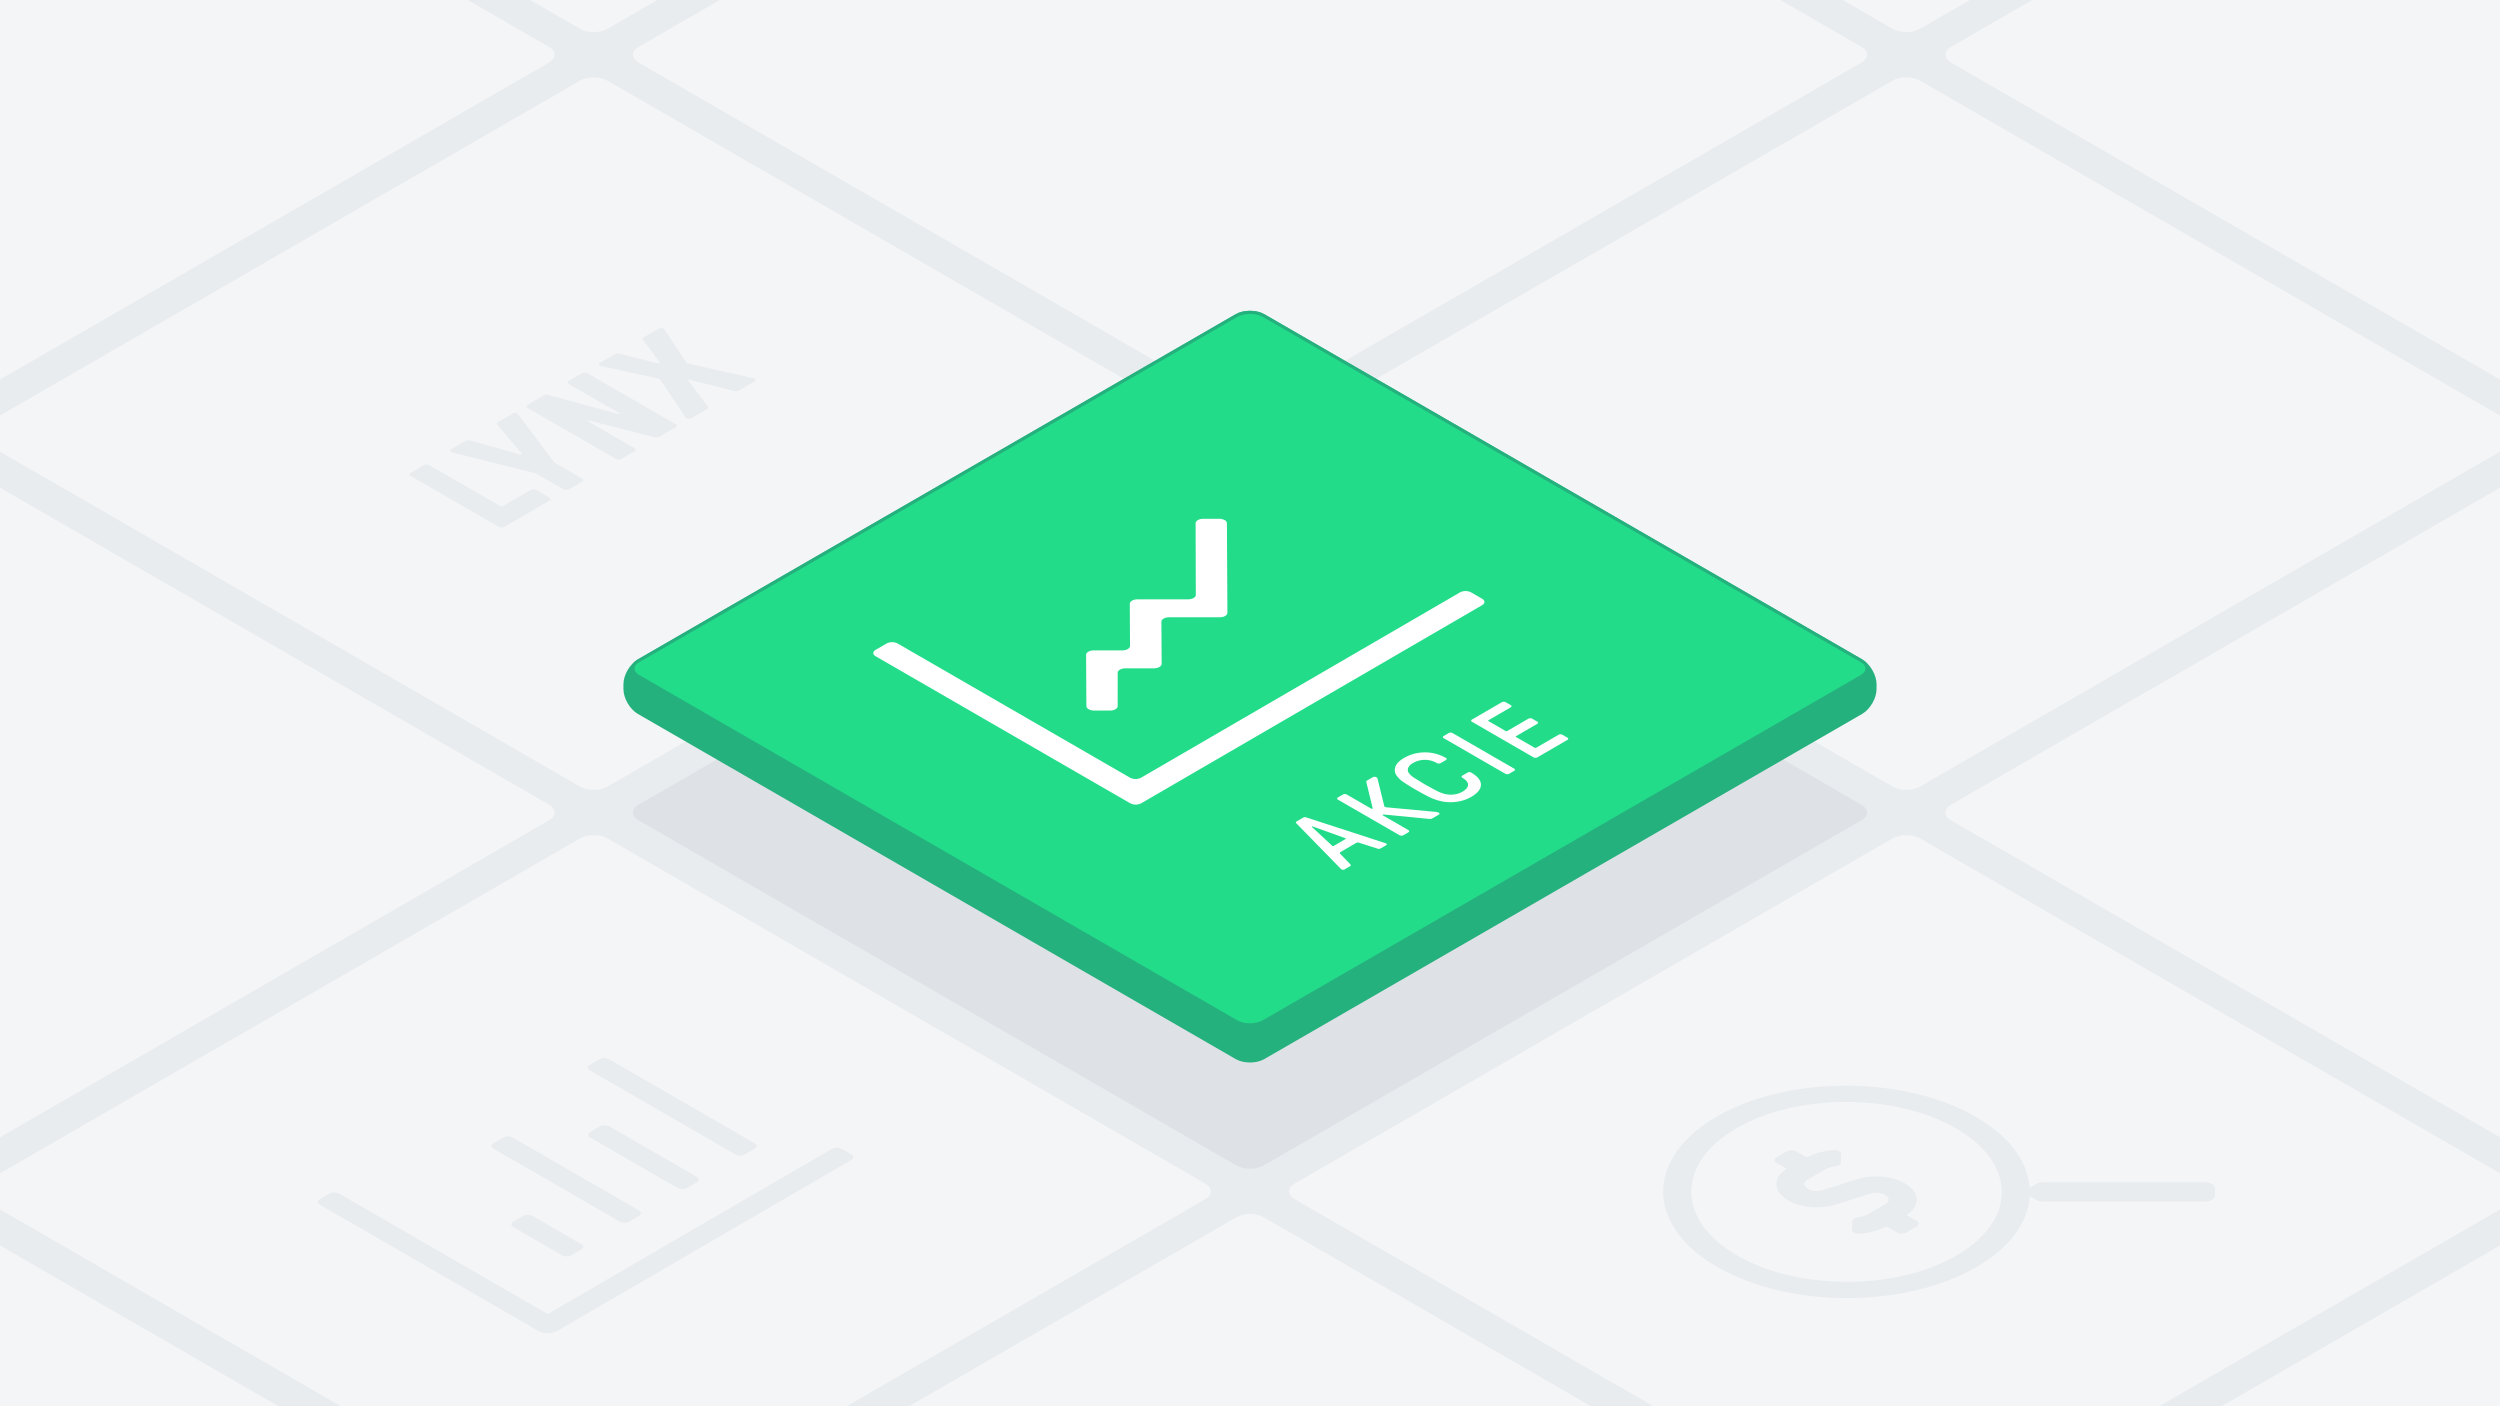 <svg xmlns="http://www.w3.org/2000/svg" xmlns:xlink="http://www.w3.org/1999/xlink" viewBox="0 0 1600 900" xmlns:v="https://vecta.io/nano"><style>.D{isolation:isolate}</style><path d="M-180-100.499h1960V1016.5H-180z" fill="#e9ecef"/><path d="M791.34,745.94c4.763,2.75,12.557,2.75,17.32,0L1191.34,525c4.763-2.75,4.763-7.25,0-10L808.66,294.06c-4.763-2.75-12.557-2.75-17.32,0L408.66,515c-4.763,2.75-4.763,7.25,0,10Z" fill="#dee2e6"/><g fill="#f4f5f7"><path d="M371.34 503.453c4.763 2.75 12.557 2.75 17.32 0l382.68-220.94c4.763-2.75 4.763-7.25 0-10L388.66 51.573c-4.763-2.75-12.557-2.75-17.32 0l-382.68 220.94c-4.763 2.75-4.763 7.25 0 10zm-420-242.487c4.763 2.75 12.557 2.75 17.32 0L351.34 40.025c4.763-2.75 4.763-7.25 0-10L-31.34-190.914c-4.763-2.75-12.557-2.75-17.32 0l-382.68 220.94c-4.763 2.75-4.763 7.25 0 10zm1260 727.461c4.763 2.75 12.557 2.75 17.32 0l382.68-220.94c4.763-2.75 4.763-7.25 0-10l-382.68-220.94c-4.763-2.75-12.557-2.75-17.32 0l-382.68 220.94c-4.763 2.75-4.763 7.25 0 10zm420 242.488c4.763 2.75 12.557 2.75 17.32 0l382.68-220.941c4.763-2.75 4.763-7.25 0-10l-382.68-220.94c-4.763-2.75-12.557-2.75-17.32 0l-382.68 220.94c-4.763 2.75-4.763 7.25 0 10z"/><path d="M371.34 988.428c4.763 2.75 12.557 2.75 17.32 0l382.68-220.941c4.763-2.75 4.763-7.25 0-10l-382.68-220.94c-4.763-2.75-12.557-2.75-17.32 0L-11.34 757.488c-4.763 2.75-4.763 7.25 0 10zm-420-242.487c4.763 2.75 12.557 2.75 17.32 0L351.34 525c4.763-2.75 4.763-7.25 0-10L-31.34 294.06c-4.763-2.75-12.557-2.75-17.32 0L-431.34 515c-4.763 2.75-4.763 7.25 0 10zm840 484.974c4.763 2.75 12.557 2.75 17.32 0l382.68-220.941c4.763-2.75 4.763-7.25 0-10L808.66 779.035c-4.763-2.75-12.557-2.75-17.32 0l-382.68 220.94c-4.763 2.75-4.763 7.25 0 10zm-840 0c4.763 2.75 12.557 2.75 17.32 0l382.68-220.94c4.763-2.75 4.763-7.25 0-10l-382.68-220.94c-4.763-2.75-12.557-2.75-17.32 0l-382.68 220.94c-4.763 2.75-4.763 7.25 0 10zm1260-727.462c4.763 2.75 12.557 2.75 17.32 0l382.68-220.94c4.763-2.75 4.763-7.25 0-10l-382.68-220.94c-4.763-2.75-12.557-2.75-17.32 0l-382.68 220.94c-4.763 2.75-4.763 7.25 0 10zm-420-242.487c4.763 2.75 12.557 2.75 17.32 0l382.68-220.941c4.763-2.75 4.763-7.25 0-10L808.66-190.914c-4.763-2.75-12.557-2.75-17.32 0L408.66 30.026c-4.763 2.75-4.763 7.25 0 10zm-420-242.487c4.763 2.75 12.557 2.75 17.32 0l382.68-220.941c4.763-2.75 4.763-7.25 0-10L388.66-433.4c-4.763-2.75-12.557-2.75-17.32 0L-11.34-212.461c-4.763 2.75-4.763 7.25 0 10zm1260 727.461c4.763 2.75 12.557 2.75 17.32 0L2031.34 525c4.763-2.75 4.763-7.25 0-10l-382.68-220.94c-4.763-2.75-12.557-2.75-17.32 0L1248.66 515c-4.763 2.75-4.763 7.25 0 10z"/><path d="M1631.34 260.966c4.763 2.75 12.557 2.75 17.32 0l382.68-220.941c4.763-2.75 4.763-7.25 0-10l-382.68-220.939c-4.763-2.75-12.557-2.75-17.32 0l-382.68 220.94c-4.763 2.75-4.763 7.25 0 10zm-420-242.487c4.763 2.75 12.557 2.75 17.32 0l382.68-220.941c4.763-2.75 4.763-7.25 0-10L1228.66-433.4c-4.763-2.75-12.557-2.75-17.32 0L828.66-212.461c-4.763 2.75-4.763 7.25 0 10z"/></g><path d="M1226.586 781.3c1.769 1.021 1.772 2.676.015 3.7l-6.363 3.7a7.019 7.019 0 0 1-6.376 0l-6.519-3.763a45.309 45.309 0 0 1-17.023 4.626 6.558 6.558 0 0 1-3.729-.733 2.292 2.292 0 0 1-1.358-1.94l.186-5.308c.045-1.245 1.636-2.23 3.735-2.51a17.8 17.8 0 0 0 6.594-2.1l11.176-6.5c2.582-1.5 2.319-4.1-.586-5.776a11.569 11.569 0 0 0-8.583-.915l-23.3 7.277c-9.63 3.008-21.932 1.888-29.925-2.728-9.814-5.665-10.214-14.671-1.075-20.278l-6.455-3.729c-1.768-1.022-1.784-2.677-.027-3.7l6.369-3.7a7.034 7.034 0 0 1 6.383 0l6.518 3.763a45.265 45.265 0 0 1 17.023-4.626 6.552 6.552 0 0 1 3.726.734 2.3 2.3 0 0 1 1.361 1.939l-.186 5.308c-.051 1.249-1.636 2.23-3.741 2.506a17.878 17.878 0 0 0-6.587 2.105l-11.177 6.5c-2.588 1.5-2.325 4.1.586 5.777a11.555 11.555 0 0 0 8.584.914l23.3-7.281c9.631-3.007 21.939-1.883 29.933 2.732 9.813 5.666 10.214 14.671 1.068 20.274zm81.344-12.277a10.049 10.049 0 0 1-4.8-1.154l-4.086-2.359c-1.066 16.477-12.334 32.767-34.008 45.363-45.69 26.552-119.976 26.549-165.958 0s-46.238-69.581-.548-96.133 119.976-26.549 165.965 0c21.81 12.592 33.274 28.881 34.48 45.384l4.1-2.381a9.6 9.6 0 0 1 4.779-1.158h102.937a9.756 9.756 0 0 1 4.8 1.147 3.415 3.415 0 0 1 2 2.778l.02 4.575c.018 2.171-3.007 3.929-6.762 3.929zm-55.7 34.455c38.694-22.486 38.489-58.854-.457-81.34s-101.746-22.485-140.433 0-38.482 58.858.464 81.344 101.739 22.482 140.426 0M432.451 271.479a1.07 1.07 0 0 1 .011 1.984l-10.054 5.842a4.361 4.361 0 0 1-2.1.668 5.734 5.734 0 0 1-1.643-.185L377 269.165c-.395-.1-.656-.07-.795.07s-.069.3.212.461l29.651 17.118a1.136 1.136 0 0 1 .673.992 1.124 1.124 0 0 1-.662.991l-8.519 4.951a3.986 3.986 0 0 1-3.418 0L337.589 261.1a1.137 1.137 0 0 1-.667-.988 1.114 1.114 0 0 1 .656-.988l10.143-5.894a3.9 3.9 0 0 1 1.931-.568 5.514 5.514 0 0 1 1.733.229l44.265 12.028c.382.095.649.073.789-.074s.055-.306-.251-.483l-32.211-18.6a1.134 1.134 0 0 1-.667-.988 1.106 1.106 0 0 1 .656-.988l8.519-4.95a3.983 3.983 0 0 1 3.417 0zm50.575-29.147a1.02 1.02 0 0 1 .545.609c.168.449-.034.84-.617 1.179l-10.016 5.821a3.784 3.784 0 0 1-3.085.291l-28.219-7.1a1.231 1.231 0 0 0-.923.048q-.333.193-.073.531l12.349 16.323c.582.66.42 1.257-.493 1.788l-10.016 5.82a3.316 3.316 0 0 1-2.085.339 2.792 2.792 0 0 1-1.084-.339 1.544 1.544 0 0 1-.583-.579l-16.017-23.739a2.23 2.23 0 0 0-.653-.663 5.8 5.8 0 0 0-1.231-.424l-35.816-7.87a3.924 3.924 0 0 1-1.059-.386 1.31 1.31 0 0 1-.595-.62c-.18-.457 0-.845.56-1.169l9.642-5.6a4.074 4.074 0 0 1 2.913-.192l24.8 6.134a1.214 1.214 0 0 0 .91-.048c.222-.129.253-.31.086-.531L411.6 217.606c-.475-.723-.37-1.287.321-1.689l9.642-5.6a3.212 3.212 0 0 1 2.034-.339 2.743 2.743 0 0 1 1.062.325 1.866 1.866 0 0 1 .662.641l13.787 20.768a2.9 2.9 0 0 0 .716.7 5.317 5.317 0 0 0 1.167.387l40.952 9.153a3.8 3.8 0 0 1 1.083.38zm-151.92 22.34a1.935 1.935 0 0 1 .671.63l23.147 30.787 17.648 10.189a1.07 1.07 0 0 1 .011 1.983l-8.519 4.95a3.981 3.981 0 0 1-3.418 0L343 303.019l-53.232-13.3a3.743 3.743 0 0 1-1.084-.391 1.149 1.149 0 0 1-.545-.6c-.2-.468-.017-.862.535-1.183l9.394-5.459a3.6 3.6 0 0 1 2.913-.192l31.858 8.957a1.338 1.338 0 0 0 .96-.048c.248-.129.279-.309.08-.556l-15.569-18.428c-.589-.656-.478-1.224.321-1.688l9.4-5.459a3.283 3.283 0 0 1 2.079-.336 2.678 2.678 0 0 1 .996.336zm20.52 53.778a1.2 1.2 0 0 1 .7.976 1.12 1.12 0 0 1-.682 1l-28.925 16.809a3.951 3.951 0 0 1-3.417 0l-56.549-32.649a1.155 1.155 0 0 1-.674-.984 1.127 1.127 0 0 1 .663-.992l8.519-4.95a3.357 3.357 0 0 1 1.709-.387 3.435 3.435 0 0 1 1.708.383l45.427 26.227a1.555 1.555 0 0 0 1.667 0l17.869-10.383a3.983 3.983 0 0 1 3.417 0z" fill="#e9ecef"/><g class="D" fill="#e9ecef"><path d="M377.492 685.057c-1.711-.988-1.714-2.6-.021-3.583l6.166-3.583a6.826 6.826 0 0 1 6.186 0l93.107 53.756c1.711.988 1.72 2.595.02 3.583l-6.165 3.583a6.838 6.838 0 0 1-6.186 0zm68.459 71.675l-6.166 3.583a6.826 6.826 0 0 1-6.186 0l-55.866-32.254c-1.7-.985-1.719-2.6-.02-3.583l6.166-3.583a6.844 6.844 0 0 1 6.186 0l55.865 32.254c1.711.988 1.714 2.598.021 3.583zm-37 21.502l-6.172 3.586a6.838 6.838 0 0 1-6.186 0L315.9 735.231c-1.705-.985-1.714-2.6-.021-3.583l6.172-3.587a6.85 6.85 0 0 1 6.186 0l80.7 46.589c1.705.988 1.708 2.599.014 3.584zm135.896-39.418c1.711.988 1.726 2.592.02 3.583L356.773 851.707a13.63 13.63 0 0 1-12.378 0l-139.664-80.639c-1.711-.987-1.72-2.6-.02-3.583l6.172-3.586a6.824 6.824 0 0 1 6.185 0l133.459 77.052L532.449 735.23a6.811 6.811 0 0 1 6.185 0z"/></g><path d="M371.925,796.156c1.711.988,1.72,2.6.02,3.583l-6.166,3.583a6.836,6.836,0,0,1-6.185,0L328.558,785.4c-1.7-.985-1.714-2.6-.02-3.584l6.165-3.582a6.838,6.838,0,0,1,6.186,0Z" fill="#e9ecef"/><use xlink:href="#B" fill="#24b17d"/><use xlink:href="#B" fill="none" stroke="#24b17d" stroke-miterlimit="10" stroke-width="2"/><use xlink:href="#C" fill="#22dc8a"/><use xlink:href="#C" fill="none" stroke="#24b17d" stroke-miterlimit="10" stroke-width="2"/><path d="M868.815 539.227a2.484 2.484 0 0 0-.953.309L858 545.268c-.559.325-.652.7-.293 1.139l6.542 6.8c.391.461.317.852-.241 1.176l-3.445 2a2.029 2.029 0 0 1-.978.258 1.624 1.624 0 0 1-.867-.155 3.609 3.609 0 0 1-.837-.689l-28.247-28.911a.56.56 0 0 1-.277-.6 1 1 0 0 1 .506-.575l4.155-2.415a2.4 2.4 0 0 1 .991-.294 2.069 2.069 0 0 1 1.038.158l50 16.267a5.978 5.978 0 0 1 1.192.483.485.485 0 0 1 .271.5.756.756 0 0 1-.443.568l-3.45 2a2.51 2.51 0 0 1-2.017.137l-11.775-3.764a1.848 1.848 0 0 0-1.01-.124zm-15.134 2.1l7.364-4.28q.515-.3.112-.532a1.633 1.633 0 0 0-.294-.124L840.311 529c-.274-.114-.472-.14-.592-.07l-.121.07c-.076.045-.037.162.123.343l12.826 11.881.18.177a.9.9 0 0 0 .954-.074M783.78 332.871a2.448 2.448 0 0 1 1.447 2.037l.316 57.265c.009 1.585-2.186 2.912-4.967 2.886h-32.3c-2.736 0-5.027 1.28-4.973 2.89l.151 26.895c.009 1.585-2.192 2.916-4.973 2.89H720.3c-2.737 0-5.027 1.279-4.973 2.89l-.015 21.243c.009 1.585-2.185 2.912-4.966 2.886h-10.062a7.291 7.291 0 0 1-3.564-.853 2.432 2.432 0 0 1-1.441-2.037l-.184-32.719c-.009-1.585 2.192-2.915 4.973-2.89h18.181c2.737 0 5.021-1.276 4.967-2.887l-.151-26.894c-.009-1.585 2.192-2.916 4.973-2.89h32.309c2.737 0 5.021-1.283 4.973-2.89l-.13-45.783c-.009-1.585 2.192-2.915 4.973-2.89h10.061a7.268 7.268 0 0 1 3.556.851z" fill="#fff"/><g class="D" fill="#fff"><path d="M1003.2 472.115a.816.816 0 0 1 .482.689.808.808 0 0 1-.474.69l-19.321 11.228a2.7 2.7 0 0 1-2.38 0l-39.483-22.8a.827.827 0 0 1-.487-.693.8.8 0 0 1 .473-.689l19.2-11.158a2.69 2.69 0 0 1 2.386 0l3.288 1.9a.791.791 0 0 1 .481.689.783.783 0 0 1-.473.69l-14.145 8.22c-.4.232-.392.464 0 .693l10.771 6.218a1.11 1.11 0 0 0 1.19 0l13.492-7.841a2.326 2.326 0 0 1 1.2-.273 2.366 2.366 0 0 1 1.191.277l3.288 1.9a.81.81 0 0 1 .481.69.782.782 0 0 1-.473.689l-13.492 7.841c-.4.232-.392.464 0 .693l11.665 6.734a1.115 1.115 0 0 0 1.2 0l14.266-8.29a2.695 2.695 0 0 1 2.38 0zm-34.114 19.825a.737.737 0 0 1 0 1.382l-3.266 1.9a2.695 2.695 0 0 1-2.38 0l-39.483-22.8a.815.815 0 0 1-.488-.693.8.8 0 0 1 .474-.689l3.266-1.9a2.7 2.7 0 0 1 2.393 0zm-27.599 2.451q6.339 3.66 6.306 7.844-.033 4.184-6.155 7.734a24.936 24.936 0 0 1-9.318 3.159 28.645 28.645 0 0 1-9.694-.291 32.466 32.466 0 0 1-7.345-2.485q-3.646-1.729-8.968-4.8-5.322-3.071-8.322-5.179a15.46 15.46 0 0 1-4.319-4.25 5.95 5.95 0 0 1-.535-5.614q1.149-2.919 5.424-5.408a26.878 26.878 0 0 1 26.894.037.665.665 0 0 1 .392.638.863.863 0 0 1-.5.674l-3.331 1.936a2.346 2.346 0 0 1-1.188.276 2.381 2.381 0 0 1-1.2-.276 15.178 15.178 0 0 0-15.376 0 6.659 6.659 0 0 0-3 2.985 3.414 3.414 0 0 0 .349 3.266 12.308 12.308 0 0 0 3.595 3.244l6.942 4.287 7.417 4a23.823 23.823 0 0 0 5.618 2.075 16.266 16.266 0 0 0 5.633.188 13.949 13.949 0 0 0 5.152-1.744q3.567-2.073 3.577-4.438c.016-1.578-1.2-3.067-3.634-4.471a.794.794 0 0 1-.475-.693.784.784 0 0 1 .474-.69l3.33-1.935a2.435 2.435 0 0 1 1.157-.3 2.111 2.111 0 0 1 1.1.231zm7.081-111.191c1.953 1.128 1.957 2.968.023 4.092l-218.186 126.8a7.8 7.8 0 0 1-7.064 0L560.4 420.012c-1.947-1.124-1.964-2.963-.023-4.091l7.035-4.088a7.814 7.814 0 0 1 7.064 0l148.769 85.891a7.814 7.814 0 0 0 7.064 0l204.11-118.616a7.821 7.821 0 0 1 7.064 0zm-27.74 136.925c.319.184.467.394.443.637s-.2.465-.563.675l-3.92 2.278a2.865 2.865 0 0 1-1.073.38 5.451 5.451 0 0 1-1.248 0l-28.284-2.765a3.137 3.137 0 0 0-1.31.074c-.2.114-.113.273.244.479l16.275 9.4a.74.74 0 0 1 0 1.382l-3.267 1.9a2.734 2.734 0 0 1-2.386 0l-39.483-22.8a.811.811 0 0 1-.481-.7.8.8 0 0 1 .473-.689l3.267-1.9a2.34 2.34 0 0 1 1.189-.277 2.373 2.373 0 0 1 1.2.277l15.616 9.024a.756.756 0 0 0 .77.107c.2-.118.214-.472.058-1.069l-3.909-16.027c-.123-.395.117-.763.707-1.106l3.393-1.972a2.26 2.26 0 0 1 1.214-.292 2.537 2.537 0 0 1 1.23.329 1.346 1.346 0 0 1 .6.689l4.338 17.649a1 1 0 0 0 .48.623 2.021 2.021 0 0 0 .893.244l31.263 2.9a6.353 6.353 0 0 1 2.271.55z"/></g><defs ><path id="B" d="M791.34,676.94c4.763,2.75,12.557,2.75,17.32,0L1191.34,456c4.763-2.75,8.66-9.5,8.66-15v-3.094c0-5.5-3.9-12.25-8.66-15L808.66,201.966c-4.763-2.75-12.557-2.75-17.32,0L408.66,422.906c-4.763,2.75-8.66,9.5-8.66,15V441c0,5.5,3.9,12.25,8.66,15Z"/><path id="C" d="M791.34,653.846c4.763,2.75,12.557,2.75,17.32,0l382.68-220.94c4.763-2.75,4.763-7.25,0-10L808.66,201.966c-4.763-2.75-12.557-2.75-17.32,0L408.66,422.906c-4.763,2.75-4.763,7.25,0,10Z"/></defs></svg>
